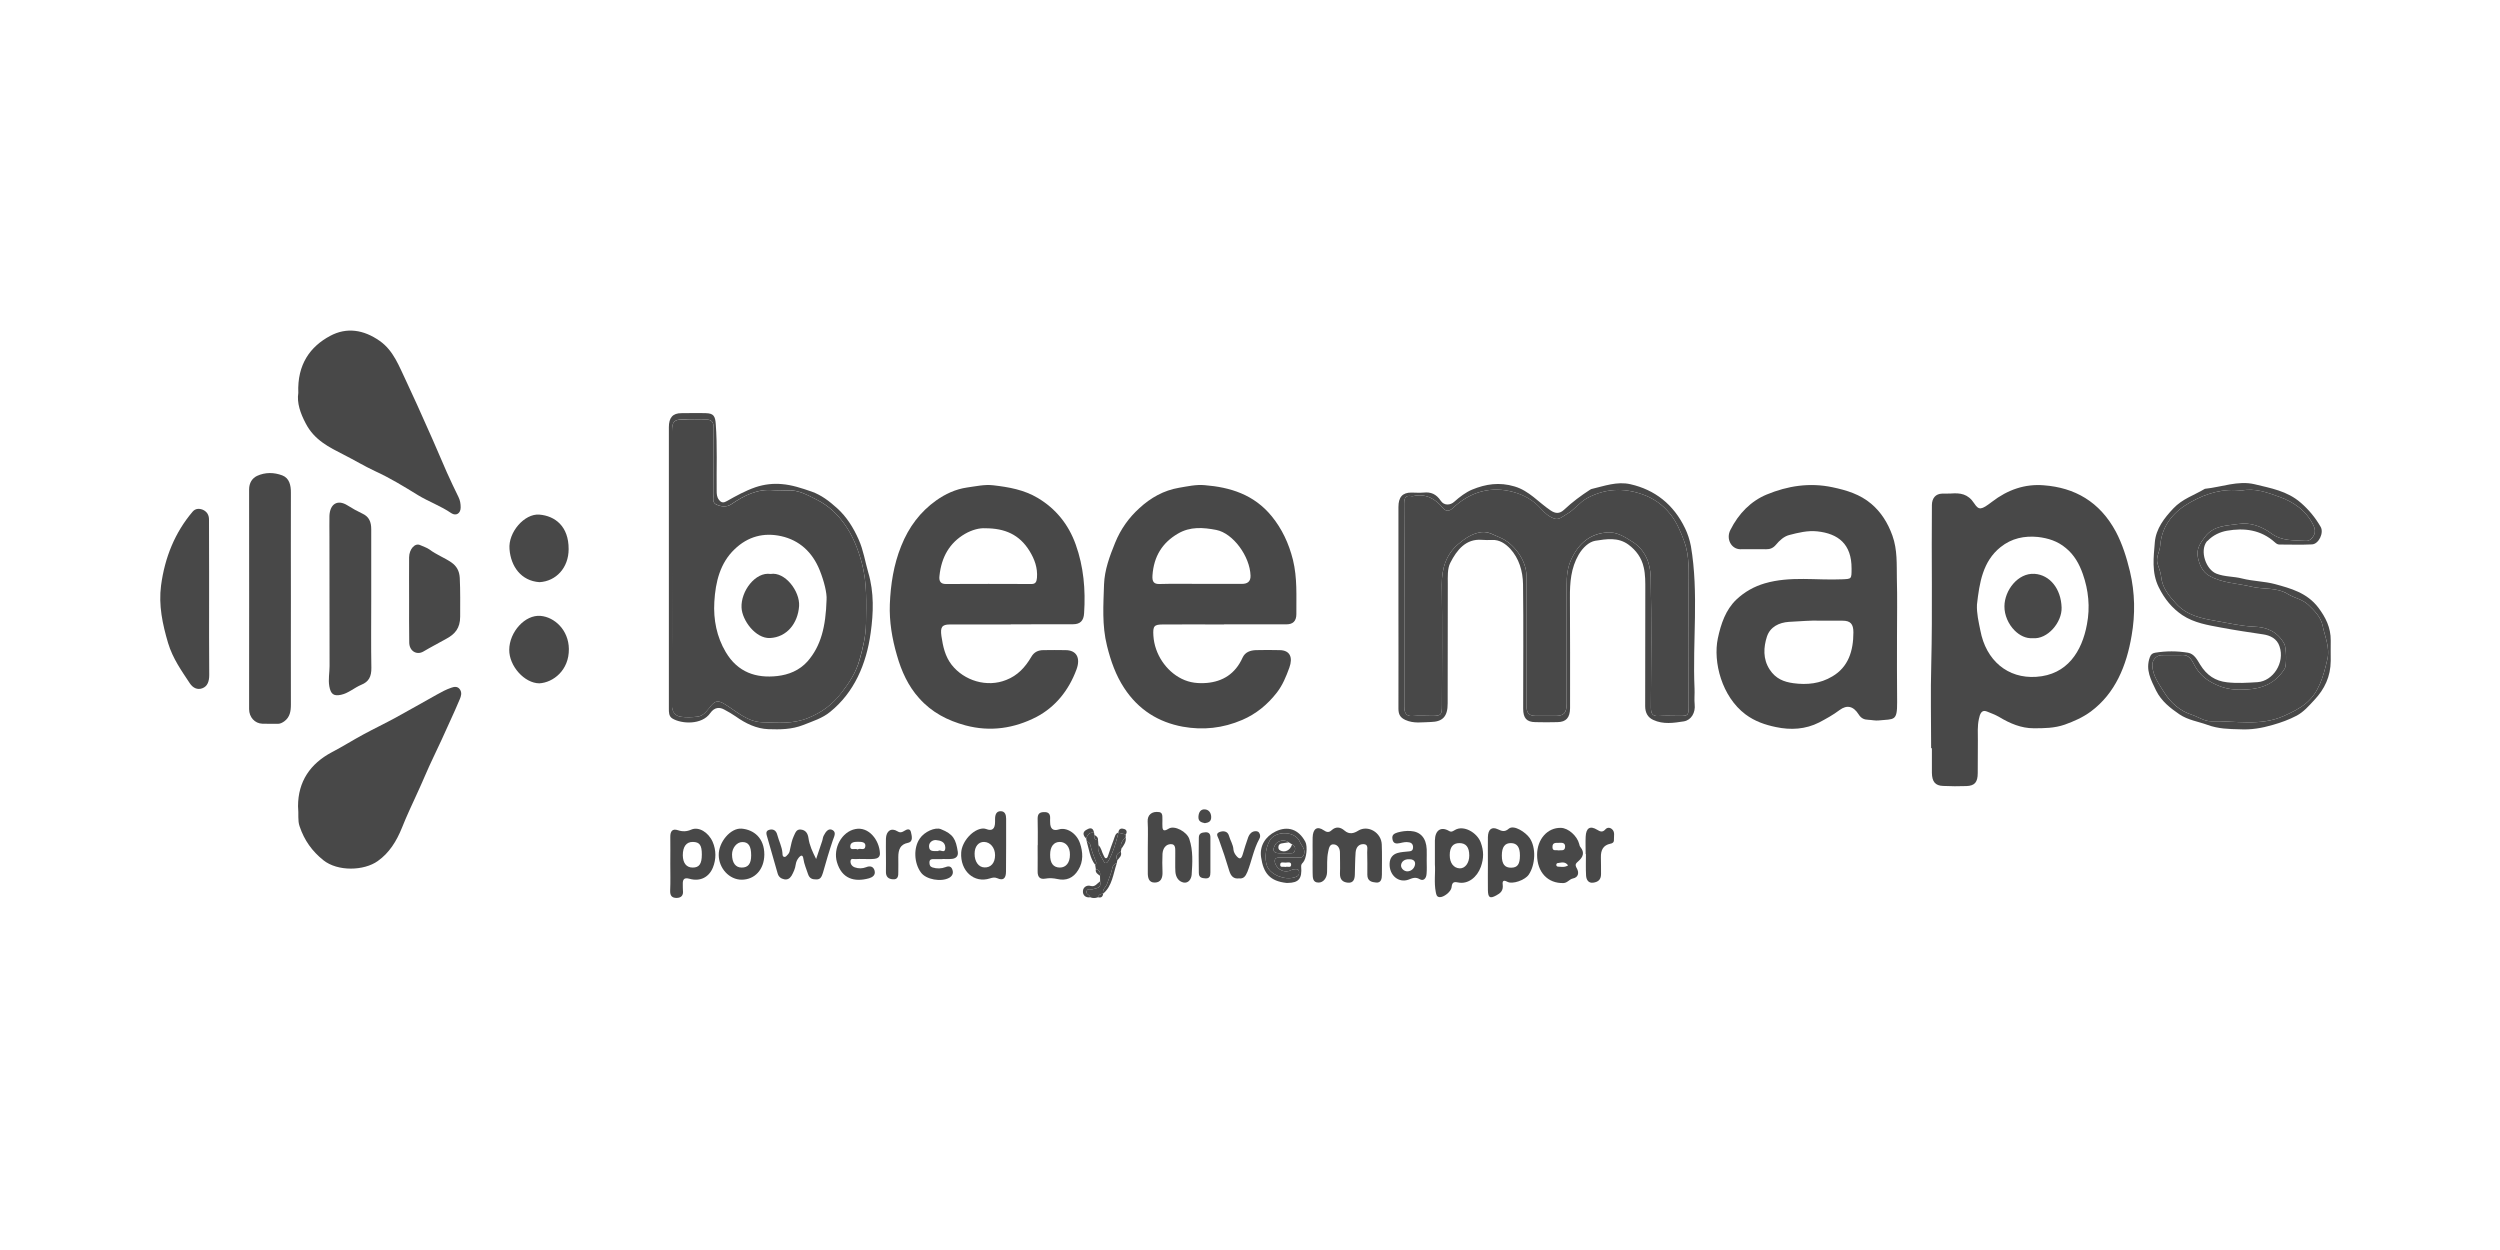 <svg xmlns="http://www.w3.org/2000/svg" xmlns:xlink="http://www.w3.org/1999/xlink" width="100" zoomAndPan="magnify" viewBox="0 0 75 37.5" height="50" preserveAspectRatio="xMidYMid meet" version="1.2"><defs><clipPath id="885d27c234"><path d="M 8 9.918 L 14 9.918 L 14 16 L 8 16 Z M 8 9.918 "/></clipPath><clipPath id="b38d9999ec"><path d="M 8 20 L 14 20 L 14 26.941 L 8 26.941 Z M 8 20 "/></clipPath><clipPath id="4fab4ca3ad"><path d="M 64 14 L 69.93 14 L 69.93 22 L 64 22 Z M 64 14 "/></clipPath><clipPath id="dc4b07ce97"><path d="M 4.801 15 L 7 15 L 7 21 L 4.801 21 Z M 4.801 15 "/></clipPath><clipPath id="2a51758388"><path d="M 39 24 L 42 24 L 42 26.941 L 39 26.941 Z M 39 24 "/></clipPath><clipPath id="309f29357e"><path d="M 43 24 L 45 24 L 45 26.941 L 43 26.941 Z M 43 24 "/></clipPath><clipPath id="8d33be68c9"><path d="M 34 24 L 36 24 L 36 26.941 L 34 26.941 Z M 34 24 "/></clipPath><clipPath id="add1224f8d"><path d="M 44 24 L 47 24 L 47 26.941 L 44 26.941 Z M 44 24 "/></clipPath><clipPath id="458b340d0d"><path d="M 46 24 L 48 24 L 48 26.941 L 46 26.941 Z M 46 24 "/></clipPath><clipPath id="0574bc0904"><path d="M 22 24 L 26 24 L 26 26.941 L 22 26.941 Z M 22 24 "/></clipPath><clipPath id="89a47c1c30"><path d="M 20 24 L 22 24 L 22 26.941 L 20 26.941 Z M 20 24 "/></clipPath><clipPath id="9ab2008b11"><path d="M 31 24 L 33 24 L 33 26.941 L 31 26.941 Z M 31 24 "/></clipPath><clipPath id="275adbc27d"><path d="M 28 24 L 31 24 L 31 26.941 L 28 26.941 Z M 28 24 "/></clipPath><clipPath id="58aac525f6"><path d="M 25 24 L 27 24 L 27 26.941 L 25 26.941 Z M 25 24 "/></clipPath><clipPath id="d71fc8ba02"><path d="M 21 24 L 23 24 L 23 26.941 L 21 26.941 Z M 21 24 "/></clipPath><clipPath id="3d4d7fc2c8"><path d="M 27 24 L 29 24 L 29 26.941 L 27 26.941 Z M 27 24 "/></clipPath><clipPath id="8b24193c68"><path d="M 41 24 L 43 24 L 43 26.941 L 41 26.941 Z M 41 24 "/></clipPath><clipPath id="c3198cd384"><path d="M 47 24 L 49 24 L 49 26.941 L 47 26.941 Z M 47 24 "/></clipPath><clipPath id="329da99586"><path d="M 37 24 L 40 24 L 40 26.941 L 37 26.941 Z M 37 24 "/></clipPath><clipPath id="88543c2c5c"><path d="M 36 24 L 38 24 L 38 26.941 L 36 26.941 Z M 36 24 "/></clipPath><clipPath id="0ec49aefa6"><path d="M 32 24 L 34 24 L 34 26.941 L 32 26.941 Z M 32 24 "/></clipPath><clipPath id="eb23c902fa"><path d="M 26 24 L 28 24 L 28 26.941 L 26 26.941 Z M 26 24 "/></clipPath><clipPath id="fd847655ef"><path d="M 35 24 L 37 24 L 37 26.941 L 35 26.941 Z M 35 24 "/></clipPath><clipPath id="9a77c82ed2"><path d="M 33 25 L 34 25 L 34 26.941 L 33 26.941 Z M 33 25 "/></clipPath><clipPath id="c4019906c9"><path d="M 32 26 L 34 26 L 34 26.941 L 32 26.941 Z M 32 26 "/></clipPath><clipPath id="72c281774a"><path d="M 32 26 L 34 26 L 34 26.941 L 32 26.941 Z M 32 26 "/></clipPath><clipPath id="7cc17ccf8a"><path d="M 64 14 L 69.93 14 L 69.93 22 L 64 22 Z M 64 14 "/></clipPath><clipPath id="93eeda486a"><path d="M 37 24 L 40 24 L 40 26.941 L 37 26.941 Z M 37 24 "/></clipPath></defs><g id="f2eb10d267"><path style=" stroke:none;fill-rule:nonzero;fill:#484848;fill-opacity:1;" d="M 57.934 22.445 C 57.934 21.602 57.914 20.758 57.938 19.914 C 57.977 18.324 57.941 16.734 57.957 15.148 C 57.961 14.938 58.074 14.816 58.258 14.809 C 58.348 14.805 58.441 14.812 58.531 14.805 C 58.805 14.785 59.039 14.812 59.227 15.102 C 59.367 15.316 59.441 15.297 59.758 15.055 C 60.23 14.691 60.75 14.512 61.316 14.559 C 62.234 14.629 62.988 15.043 63.477 15.953 C 63.672 16.324 63.797 16.723 63.898 17.141 C 64.051 17.785 64.059 18.438 63.949 19.066 C 63.797 19.973 63.457 20.801 62.727 21.344 C 62.484 21.523 62.223 21.637 61.945 21.738 C 61.629 21.848 61.32 21.848 61.008 21.848 C 60.637 21.848 60.297 21.703 59.98 21.512 C 59.859 21.441 59.73 21.395 59.605 21.344 C 59.441 21.277 59.395 21.434 59.367 21.57 C 59.32 21.781 59.336 22 59.336 22.219 C 59.336 22.543 59.336 22.867 59.332 23.191 C 59.332 23.465 59.242 23.574 58.992 23.582 C 58.762 23.59 58.527 23.59 58.293 23.578 C 58.055 23.57 57.961 23.449 57.957 23.184 C 57.957 22.938 57.957 22.691 57.957 22.445 C 57.949 22.445 57.941 22.445 57.934 22.445 Z M 59.309 18.137 C 59.297 18.402 59.359 18.656 59.41 18.91 C 59.578 19.816 60.234 20.363 61.086 20.305 C 62.02 20.246 62.461 19.539 62.609 18.727 C 62.707 18.219 62.656 17.703 62.484 17.219 C 62.379 16.918 62.227 16.648 61.98 16.445 C 61.727 16.23 61.441 16.145 61.137 16.109 C 60.734 16.07 60.352 16.145 60.016 16.414 C 59.484 16.84 59.383 17.48 59.309 18.137 Z M 59.309 18.137 "/><path style=" stroke:none;fill-rule:nonzero;fill:#484848;fill-opacity:1;" d="M 30.324 18.734 C 29.715 18.734 29.105 18.734 28.496 18.734 C 28.254 18.734 28.207 18.82 28.242 19.078 C 28.289 19.395 28.352 19.688 28.547 19.941 C 28.922 20.422 29.609 20.633 30.188 20.398 C 30.527 20.266 30.754 20.023 30.941 19.703 C 31.023 19.559 31.152 19.504 31.301 19.504 C 31.523 19.5 31.742 19.5 31.965 19.504 C 32.293 19.504 32.422 19.734 32.297 20.078 C 32.059 20.727 31.645 21.219 31.094 21.508 C 30.426 21.852 29.711 21.961 28.965 21.762 C 28.43 21.617 27.953 21.375 27.57 20.941 C 27.25 20.586 27.043 20.141 26.906 19.652 C 26.762 19.156 26.676 18.645 26.695 18.129 C 26.719 17.531 26.809 16.945 27.035 16.383 C 27.266 15.801 27.617 15.348 28.082 15.016 C 28.359 14.82 28.664 14.676 29.012 14.625 C 29.273 14.59 29.539 14.527 29.801 14.559 C 30.262 14.613 30.719 14.691 31.137 14.941 C 31.668 15.258 32.055 15.727 32.273 16.34 C 32.508 16.996 32.57 17.691 32.523 18.395 C 32.512 18.625 32.402 18.727 32.195 18.727 C 31.57 18.73 30.949 18.73 30.324 18.73 C 30.324 18.73 30.324 18.734 30.324 18.734 Z M 29.559 15.848 C 29.383 15.836 29.16 15.895 28.949 16.016 C 28.488 16.285 28.242 16.711 28.184 17.277 C 28.164 17.441 28.223 17.52 28.375 17.52 C 29.23 17.516 30.086 17.516 30.945 17.52 C 31.062 17.52 31.098 17.461 31.109 17.336 C 31.133 17.031 31.035 16.773 30.887 16.531 C 30.582 16.035 30.145 15.848 29.559 15.848 Z M 29.559 15.848 "/><path style=" stroke:none;fill-rule:nonzero;fill:#484848;fill-opacity:1;" d="M 36.723 18.734 C 36.113 18.734 35.504 18.73 34.895 18.734 C 34.625 18.734 34.582 18.777 34.602 19.074 C 34.637 19.625 34.984 20.133 35.449 20.363 C 35.699 20.488 35.949 20.508 36.207 20.488 C 36.676 20.445 37.055 20.223 37.277 19.73 C 37.355 19.559 37.512 19.512 37.672 19.504 C 37.91 19.496 38.152 19.5 38.391 19.504 C 38.699 19.508 38.793 19.719 38.68 20.031 C 38.582 20.301 38.477 20.555 38.309 20.773 C 38.023 21.141 37.684 21.418 37.266 21.598 C 36.684 21.848 36.094 21.91 35.484 21.801 C 34.762 21.668 34.156 21.301 33.723 20.637 C 33.477 20.262 33.324 19.836 33.211 19.379 C 33.055 18.758 33.102 18.145 33.121 17.531 C 33.137 17.098 33.289 16.688 33.453 16.285 C 33.625 15.863 33.871 15.527 34.18 15.246 C 34.523 14.93 34.914 14.711 35.371 14.633 C 35.629 14.59 35.883 14.531 36.141 14.555 C 36.902 14.617 37.617 14.832 38.152 15.488 C 38.457 15.863 38.664 16.297 38.789 16.797 C 38.922 17.344 38.887 17.879 38.891 18.422 C 38.891 18.641 38.781 18.73 38.594 18.73 C 37.973 18.727 37.348 18.73 36.723 18.73 C 36.723 18.73 36.723 18.73 36.723 18.734 Z M 35.996 17.516 C 36.418 17.516 36.84 17.516 37.262 17.516 C 37.41 17.516 37.523 17.457 37.516 17.27 C 37.5 16.691 36.992 15.996 36.488 15.898 C 36.102 15.824 35.707 15.789 35.332 16.012 C 34.875 16.281 34.613 16.684 34.574 17.266 C 34.562 17.449 34.613 17.527 34.793 17.52 C 35.195 17.508 35.594 17.516 35.996 17.516 Z M 35.996 17.516 "/><path style=" stroke:none;fill-rule:nonzero;fill:#484848;fill-opacity:1;" d="M 56.91 19.074 C 56.91 19.738 56.906 20.402 56.914 21.066 C 56.918 21.645 56.824 21.566 56.363 21.613 C 56.262 21.625 56.156 21.598 56.051 21.594 C 55.93 21.59 55.836 21.555 55.758 21.43 C 55.602 21.184 55.41 21.137 55.188 21.301 C 54.992 21.449 54.785 21.562 54.578 21.672 C 54.164 21.883 53.719 21.906 53.277 21.812 C 52.957 21.746 52.645 21.641 52.363 21.43 C 51.656 20.898 51.387 19.863 51.535 19.152 C 51.629 18.711 51.77 18.297 52.086 17.992 C 52.336 17.754 52.625 17.594 52.945 17.5 C 53.711 17.277 54.492 17.414 55.266 17.379 C 55.547 17.367 55.547 17.375 55.547 17.059 C 55.551 16.316 55.141 16.008 54.52 15.941 C 54.23 15.91 53.949 15.98 53.676 16.051 C 53.523 16.09 53.387 16.211 53.277 16.344 C 53.195 16.441 53.102 16.48 52.984 16.477 C 52.723 16.473 52.465 16.48 52.203 16.477 C 51.934 16.469 51.777 16.164 51.91 15.902 C 52.16 15.402 52.531 15.031 53 14.836 C 53.633 14.574 54.289 14.473 54.973 14.617 C 55.398 14.707 55.801 14.828 56.141 15.117 C 56.43 15.363 56.633 15.68 56.773 16.07 C 56.926 16.5 56.898 16.93 56.906 17.363 C 56.922 17.934 56.91 18.504 56.91 19.074 Z M 54.617 18.621 C 54.352 18.605 54.012 18.641 53.668 18.656 C 53.371 18.676 53.105 18.805 53.008 19.098 C 52.906 19.414 52.883 19.77 53.09 20.086 C 53.27 20.363 53.516 20.457 53.801 20.496 C 54.211 20.551 54.602 20.512 54.969 20.293 C 55.449 20.012 55.602 19.531 55.602 18.969 C 55.602 18.719 55.512 18.621 55.281 18.621 C 55.086 18.621 54.891 18.621 54.617 18.621 Z M 54.617 18.621 "/><g clip-rule="nonzero" clip-path="url(#885d27c234)"><path style=" stroke:none;fill-rule:nonzero;fill:#484848;fill-opacity:1;" d="M 8.949 11.789 C 8.914 10.926 9.312 10.395 9.902 10.078 C 10.395 9.812 10.906 9.887 11.391 10.227 C 11.809 10.52 11.973 10.992 12.188 11.438 C 12.406 11.906 12.621 12.375 12.828 12.848 C 13.027 13.285 13.211 13.73 13.406 14.172 C 13.52 14.422 13.633 14.668 13.754 14.91 C 13.805 15.012 13.82 15.117 13.82 15.223 C 13.82 15.406 13.68 15.488 13.539 15.395 C 13.219 15.176 12.863 15.051 12.535 14.852 C 12.117 14.594 11.695 14.336 11.25 14.133 C 10.93 13.984 10.629 13.801 10.312 13.641 C 9.875 13.418 9.43 13.203 9.172 12.703 C 9.012 12.402 8.902 12.086 8.949 11.789 Z M 8.949 11.789 "/></g><g clip-rule="nonzero" clip-path="url(#b38d9999ec)"><path style=" stroke:none;fill-rule:nonzero;fill:#484848;fill-opacity:1;" d="M 8.941 24.188 C 8.941 23.441 9.312 22.91 9.949 22.57 C 10.273 22.402 10.586 22.203 10.906 22.031 C 11.223 21.859 11.543 21.707 11.859 21.535 C 12.277 21.309 12.691 21.066 13.109 20.836 C 13.246 20.758 13.387 20.684 13.535 20.633 C 13.621 20.602 13.73 20.578 13.801 20.688 C 13.863 20.785 13.832 20.887 13.793 20.977 C 13.699 21.203 13.598 21.426 13.496 21.648 C 13.332 22.012 13.168 22.375 12.996 22.73 C 12.824 23.086 12.676 23.457 12.508 23.816 C 12.355 24.152 12.195 24.488 12.059 24.832 C 11.895 25.238 11.676 25.59 11.332 25.832 C 10.922 26.125 10.133 26.152 9.699 25.805 C 9.363 25.535 9.129 25.211 8.988 24.789 C 8.926 24.613 8.965 24.434 8.941 24.188 Z M 8.941 24.188 "/></g><path style=" stroke:none;fill-rule:nonzero;fill:#484848;fill-opacity:1;" d="M 8.727 17.973 C 8.727 19.027 8.723 20.082 8.727 21.133 C 8.727 21.336 8.699 21.516 8.527 21.641 C 8.465 21.684 8.406 21.715 8.332 21.715 C 8.176 21.711 8.023 21.719 7.867 21.711 C 7.645 21.703 7.473 21.516 7.473 21.273 C 7.473 19.078 7.477 16.883 7.473 14.688 C 7.473 14.484 7.566 14.348 7.711 14.277 C 7.957 14.164 8.219 14.168 8.469 14.262 C 8.68 14.344 8.73 14.555 8.727 14.789 C 8.723 15.848 8.727 16.91 8.727 17.973 Z M 8.727 17.973 "/><path style=" stroke:none;fill-rule:nonzero;fill:#484848;fill-opacity:1;" d="M 41.953 18.223 C 41.953 17.219 41.953 16.215 41.953 15.211 C 41.953 14.914 42.074 14.777 42.34 14.777 C 42.461 14.777 42.586 14.789 42.707 14.777 C 42.926 14.754 43.086 14.82 43.223 15.023 C 43.324 15.176 43.512 15.16 43.629 15.051 C 43.797 14.902 43.977 14.766 44.164 14.688 C 44.574 14.52 44.98 14.457 45.438 14.594 C 45.875 14.723 46.156 15.07 46.512 15.309 C 46.66 15.41 46.785 15.422 46.926 15.289 C 47.168 15.062 47.43 14.867 47.703 14.691 C 47.715 14.684 47.727 14.676 47.738 14.672 C 48.125 14.582 48.512 14.434 48.914 14.527 C 49.637 14.691 50.207 15.125 50.555 15.855 C 50.629 16.008 50.691 16.195 50.727 16.383 C 50.969 17.801 50.773 19.234 50.836 20.656 C 50.844 20.816 50.824 20.977 50.84 21.133 C 50.867 21.375 50.742 21.602 50.516 21.641 C 50.215 21.688 49.898 21.738 49.598 21.598 C 49.434 21.523 49.355 21.383 49.355 21.184 C 49.359 20.02 49.355 18.855 49.359 17.691 C 49.359 17.465 49.363 17.238 49.312 17.023 C 49.25 16.734 49.082 16.508 48.855 16.34 C 48.543 16.109 48.188 16.172 47.859 16.223 C 47.672 16.254 47.484 16.426 47.359 16.641 C 47.129 17.039 47.094 17.473 47.098 17.93 C 47.105 19.035 47.102 20.141 47.102 21.246 C 47.098 21.531 46.984 21.66 46.723 21.664 C 46.5 21.668 46.281 21.672 46.059 21.664 C 45.801 21.66 45.695 21.547 45.695 21.258 C 45.695 20.012 45.707 18.77 45.691 17.527 C 45.684 17.129 45.57 16.75 45.305 16.461 C 45.156 16.305 44.98 16.188 44.762 16.199 C 44.656 16.203 44.551 16.203 44.449 16.195 C 43.98 16.16 43.707 16.492 43.508 16.887 C 43.418 17.059 43.434 17.309 43.434 17.52 C 43.43 18.715 43.43 19.906 43.43 21.098 C 43.434 21.508 43.266 21.652 42.926 21.66 C 42.672 21.664 42.414 21.715 42.16 21.598 C 42.008 21.527 41.953 21.434 41.953 21.258 C 41.957 20.246 41.953 19.234 41.953 18.223 Z M 42.129 18.121 C 42.129 18.895 42.129 19.668 42.129 20.441 C 42.129 20.691 42.129 20.945 42.129 21.199 C 42.129 21.383 42.18 21.496 42.379 21.48 C 42.578 21.461 42.781 21.477 42.98 21.477 C 43.234 21.473 43.258 21.445 43.258 21.164 C 43.262 19.957 43.27 18.75 43.254 17.543 C 43.25 17.043 43.391 16.629 43.742 16.328 C 43.945 16.156 44.172 15.996 44.445 15.965 C 44.656 15.941 44.816 16.055 44.996 16.125 C 45.398 16.285 45.793 16.797 45.793 17.27 C 45.793 18.562 45.793 19.855 45.793 21.148 C 45.793 21.395 45.859 21.473 46.078 21.477 C 46.273 21.477 46.469 21.477 46.664 21.477 C 46.918 21.477 47 21.387 47 21.109 C 47 19.922 47 18.738 47 17.551 C 47 17.285 47.02 17.031 47.141 16.773 C 47.375 16.273 47.73 16.008 48.223 15.973 C 48.496 15.953 48.73 16.098 48.969 16.25 C 49.348 16.488 49.512 16.883 49.52 17.312 C 49.551 18.613 49.535 19.914 49.527 21.215 C 49.527 21.406 49.57 21.492 49.758 21.48 C 49.973 21.465 50.188 21.477 50.398 21.477 C 50.645 21.477 50.66 21.461 50.66 21.176 C 50.66 20 50.664 18.82 50.66 17.645 C 50.656 17.172 50.695 16.703 50.527 16.242 C 50.418 15.945 50.301 15.668 50.117 15.434 C 49.891 15.145 49.605 14.945 49.266 14.828 C 48.699 14.629 48.16 14.656 47.625 14.938 C 47.391 15.062 47.23 15.297 47.004 15.422 C 46.887 15.488 46.773 15.605 46.633 15.559 C 46.473 15.504 46.34 15.391 46.227 15.262 C 45.996 14.996 45.703 14.848 45.406 14.762 C 44.738 14.578 44.117 14.742 43.586 15.242 C 43.484 15.336 43.387 15.355 43.293 15.246 C 43.051 14.949 42.762 14.801 42.395 14.883 C 42.375 14.887 42.355 14.887 42.336 14.883 C 42.18 14.855 42.125 14.926 42.125 15.109 C 42.133 16.113 42.129 17.117 42.129 18.121 Z M 42.129 18.121 "/><path style=" stroke:none;fill-rule:nonzero;fill:#484848;fill-opacity:1;" d="M 11.137 18 C 11.137 18.676 11.129 19.355 11.141 20.035 C 11.145 20.293 11.066 20.453 10.84 20.543 C 10.633 20.629 10.453 20.797 10.23 20.844 C 10.008 20.891 9.922 20.824 9.879 20.586 C 9.844 20.383 9.887 20.18 9.887 19.98 C 9.887 18.68 9.887 17.383 9.883 16.082 C 9.883 15.879 9.879 15.68 9.883 15.477 C 9.898 15.113 10.129 14.977 10.422 15.16 C 10.57 15.254 10.727 15.34 10.883 15.414 C 11.074 15.504 11.137 15.664 11.137 15.875 C 11.137 16.207 11.137 16.539 11.137 16.871 C 11.137 17.246 11.137 17.625 11.137 18 Z M 11.137 18 "/><g clip-rule="nonzero" clip-path="url(#4fab4ca3ad)"><path style=" stroke:none;fill-rule:nonzero;fill:#484848;fill-opacity:1;" d="M 67.195 21.879 C 66.867 21.871 66.551 21.867 66.223 21.746 C 65.945 21.645 65.645 21.605 65.383 21.43 C 65.109 21.242 64.844 21.039 64.684 20.719 C 64.535 20.406 64.355 20.098 64.496 19.715 C 64.531 19.625 64.574 19.598 64.652 19.582 C 64.984 19.527 65.312 19.527 65.641 19.582 C 65.824 19.613 65.914 19.789 66.004 19.938 C 66.203 20.262 66.461 20.43 66.812 20.469 C 67.117 20.504 67.418 20.484 67.723 20.465 C 68.191 20.434 68.551 19.883 68.387 19.395 C 68.312 19.156 68.102 19.062 67.895 19.031 C 67.473 18.969 67.051 18.906 66.637 18.828 C 66.242 18.754 65.828 18.691 65.469 18.453 C 65.164 18.246 64.938 17.973 64.762 17.617 C 64.543 17.172 64.609 16.711 64.645 16.266 C 64.68 15.859 64.93 15.539 65.203 15.25 C 65.473 14.965 65.82 14.859 66.133 14.672 C 66.137 14.668 66.145 14.664 66.148 14.664 C 66.648 14.613 67.141 14.41 67.637 14.527 C 68.117 14.645 68.617 14.727 69.023 15.082 C 69.258 15.285 69.457 15.523 69.617 15.801 C 69.727 15.98 69.562 16.324 69.359 16.332 C 69.035 16.348 68.711 16.336 68.387 16.336 C 68.332 16.336 68.293 16.312 68.25 16.273 C 67.824 15.887 67.32 15.832 66.809 15.922 C 66.609 15.957 66.395 16.051 66.23 16.223 C 66.219 16.23 66.207 16.238 66.199 16.25 C 65.988 16.535 66.18 17.09 66.496 17.211 C 66.75 17.309 67.012 17.289 67.262 17.355 C 67.59 17.438 67.934 17.438 68.25 17.523 C 68.719 17.652 69.211 17.781 69.551 18.23 C 69.766 18.516 69.926 18.828 69.922 19.215 C 69.918 19.418 69.922 19.621 69.922 19.824 C 69.918 20.297 69.738 20.672 69.43 21 C 69.266 21.176 69.113 21.355 68.902 21.469 C 68.672 21.59 68.434 21.676 68.188 21.746 C 67.855 21.844 67.531 21.898 67.195 21.879 Z M 67.246 14.719 C 66.691 14.645 66.184 14.805 65.727 15.059 C 65.254 15.32 64.855 15.719 64.805 16.379 C 64.789 16.555 64.676 16.711 64.723 16.898 C 64.758 17.031 64.82 17.156 64.832 17.285 C 64.867 17.641 65.066 17.867 65.277 18.102 C 65.602 18.465 66.051 18.551 66.441 18.621 C 66.832 18.688 67.23 18.785 67.637 18.801 C 67.984 18.812 68.328 18.941 68.531 19.32 C 68.59 19.43 68.602 19.961 68.543 20.055 C 68.27 20.504 67.859 20.66 67.406 20.684 C 67.145 20.699 66.887 20.695 66.613 20.594 C 66.246 20.453 65.98 20.266 65.797 19.887 C 65.75 19.789 65.652 19.648 65.5 19.652 C 65.281 19.66 65.059 19.648 64.84 19.656 C 64.688 19.66 64.562 19.805 64.57 19.969 C 64.586 20.281 64.77 20.516 64.914 20.754 C 65.117 21.086 65.406 21.332 65.75 21.441 C 65.945 21.504 66.133 21.641 66.328 21.637 C 67.059 21.621 67.805 21.797 68.52 21.477 C 68.746 21.375 68.973 21.266 69.172 21.105 C 69.57 20.781 69.703 20.281 69.82 19.785 C 69.906 19.426 69.742 19.09 69.676 18.758 C 69.625 18.516 69.43 18.312 69.246 18.141 C 69.07 17.977 68.832 17.941 68.648 17.828 C 68.297 17.609 67.91 17.691 67.551 17.602 C 67.121 17.496 66.668 17.5 66.266 17.266 C 66.074 17.152 65.984 16.945 65.938 16.73 C 65.879 16.477 66.012 16.285 66.152 16.102 C 66.422 15.754 66.809 15.773 67.156 15.719 C 67.5 15.664 67.848 15.789 68.129 15.996 C 68.461 16.242 68.816 16.203 69.176 16.227 C 69.297 16.234 69.379 16.141 69.422 16.047 C 69.461 15.969 69.453 15.855 69.402 15.758 C 69.18 15.301 68.793 15.055 68.383 14.906 C 68.016 14.773 67.633 14.633 67.246 14.719 Z M 67.246 14.719 "/></g><g clip-rule="nonzero" clip-path="url(#dc4b07ce97)"><path style=" stroke:none;fill-rule:nonzero;fill:#484848;fill-opacity:1;" d="M 6.273 17.977 C 6.273 18.734 6.27 19.492 6.277 20.25 C 6.277 20.438 6.227 20.59 6.07 20.648 C 5.926 20.703 5.789 20.641 5.695 20.5 C 5.445 20.121 5.184 19.758 5.043 19.293 C 4.875 18.723 4.754 18.16 4.832 17.562 C 4.945 16.719 5.25 15.973 5.777 15.352 C 5.863 15.25 5.977 15.25 6.086 15.293 C 6.199 15.344 6.273 15.441 6.27 15.594 C 6.27 16.113 6.273 16.633 6.273 17.152 C 6.273 17.426 6.273 17.703 6.273 17.977 Z M 6.273 17.977 "/></g><path style=" stroke:none;fill-rule:nonzero;fill:#484848;fill-opacity:1;" d="M 20.066 17.02 C 20.066 15.617 20.066 14.219 20.066 12.816 C 20.066 12.527 20.184 12.395 20.441 12.395 C 20.688 12.395 20.934 12.387 21.18 12.395 C 21.402 12.402 21.457 12.477 21.473 12.723 C 21.523 13.387 21.492 14.051 21.5 14.715 C 21.5 14.82 21.504 14.914 21.57 14.996 C 21.645 15.094 21.715 15.086 21.809 15.031 C 22.086 14.875 22.359 14.723 22.664 14.617 C 22.934 14.527 23.195 14.5 23.457 14.523 C 23.758 14.547 24.051 14.645 24.344 14.746 C 24.645 14.852 24.883 15.039 25.113 15.246 C 25.395 15.5 25.602 15.828 25.762 16.191 C 25.902 16.504 25.953 16.848 26.047 17.172 C 26.227 17.777 26.203 18.391 26.121 18.98 C 25.992 19.926 25.625 20.773 24.906 21.355 C 24.676 21.547 24.379 21.637 24.098 21.75 C 23.746 21.887 23.402 21.887 23.051 21.875 C 22.699 21.863 22.371 21.707 22.07 21.492 C 21.965 21.418 21.852 21.355 21.738 21.293 C 21.59 21.207 21.438 21.211 21.309 21.391 C 21.055 21.758 20.441 21.719 20.172 21.555 C 20.062 21.488 20.066 21.367 20.066 21.25 C 20.066 19.84 20.066 18.43 20.066 17.02 Z M 20.16 17.039 C 20.16 18.402 20.164 19.77 20.16 21.137 C 20.156 21.363 20.254 21.48 20.434 21.504 C 20.594 21.527 20.758 21.52 20.918 21.5 C 21.07 21.484 21.168 21.379 21.273 21.242 C 21.434 21.035 21.512 20.98 21.75 21.129 C 22.105 21.348 22.426 21.656 22.871 21.668 C 23.336 21.68 23.793 21.727 24.254 21.535 C 24.648 21.375 24.969 21.141 25.238 20.789 C 25.473 20.492 25.684 20.168 25.789 19.793 C 25.887 19.445 25.973 19.094 25.98 18.707 C 25.988 18.09 26.016 17.48 25.852 16.879 C 25.738 16.461 25.582 16.07 25.34 15.73 C 25.117 15.414 24.848 15.164 24.512 14.996 C 24.23 14.852 23.961 14.699 23.641 14.707 C 23.488 14.715 23.34 14.723 23.191 14.707 C 22.727 14.66 22.328 14.863 21.945 15.121 C 21.801 15.223 21.645 15.203 21.496 15.137 C 21.352 15.074 21.41 14.93 21.41 14.816 C 21.402 14.16 21.398 13.5 21.41 12.844 C 21.414 12.645 21.332 12.586 21.184 12.586 C 20.949 12.582 20.715 12.582 20.48 12.582 C 20.223 12.586 20.164 12.648 20.16 12.938 C 20.16 14.305 20.16 15.672 20.16 17.035 Z M 20.16 17.039 "/><path style=" stroke:none;fill-rule:nonzero;fill:#484848;fill-opacity:1;" d="M 12.273 17.996 C 12.273 17.57 12.27 17.145 12.273 16.719 C 12.277 16.473 12.449 16.281 12.602 16.352 C 12.695 16.395 12.801 16.426 12.883 16.484 C 13.09 16.641 13.328 16.727 13.539 16.871 C 13.703 16.984 13.781 17.133 13.793 17.336 C 13.812 17.727 13.805 18.113 13.805 18.5 C 13.805 18.848 13.645 19.023 13.402 19.156 C 13.168 19.289 12.93 19.41 12.699 19.547 C 12.496 19.664 12.277 19.527 12.277 19.273 C 12.27 18.848 12.273 18.422 12.273 17.996 Z M 12.273 17.996 "/><path style=" stroke:none;fill-rule:nonzero;fill:#484848;fill-opacity:1;" d="M 16.184 17.465 C 15.629 17.426 15.324 16.988 15.285 16.473 C 15.242 15.969 15.734 15.402 16.18 15.438 C 16.652 15.477 17.062 15.789 17.059 16.473 C 17.059 17.035 16.68 17.438 16.184 17.465 Z M 16.184 17.465 "/><path style=" stroke:none;fill-rule:nonzero;fill:#484848;fill-opacity:1;" d="M 16.18 20.5 C 15.734 20.496 15.273 19.984 15.277 19.492 C 15.281 18.961 15.75 18.434 16.219 18.477 C 16.633 18.512 17.059 18.898 17.066 19.469 C 17.074 20.109 16.594 20.477 16.18 20.5 Z M 16.18 20.5 "/><g clip-rule="nonzero" clip-path="url(#2a51758388)"><path style=" stroke:none;fill-rule:nonzero;fill:#484848;fill-opacity:1;" d="M 39.379 25.645 C 39.379 25.473 39.375 25.297 39.379 25.125 C 39.387 24.859 39.516 24.773 39.715 24.91 C 39.797 24.969 39.871 24.98 39.945 24.91 C 40.078 24.785 40.215 24.812 40.336 24.918 C 40.48 25.043 40.621 25 40.75 24.918 C 41.039 24.742 41.441 24.973 41.453 25.336 C 41.465 25.637 41.457 25.941 41.457 26.242 C 41.457 26.367 41.43 26.488 41.289 26.477 C 41.16 26.465 41.02 26.441 41.02 26.242 C 41.02 26.016 41.023 25.793 41.016 25.57 C 41.012 25.473 41.062 25.328 40.906 25.324 C 40.762 25.32 40.68 25.422 40.668 25.574 C 40.652 25.797 40.652 26.02 40.645 26.242 C 40.641 26.387 40.594 26.496 40.434 26.48 C 40.285 26.465 40.195 26.391 40.199 26.207 C 40.207 26.004 40.199 25.801 40.199 25.598 C 40.203 25.457 40.141 25.348 40.023 25.332 C 39.891 25.312 39.867 25.438 39.844 25.559 C 39.801 25.762 39.82 25.961 39.812 26.164 C 39.809 26.34 39.699 26.477 39.559 26.477 C 39.375 26.48 39.383 26.324 39.379 26.188 C 39.375 26.004 39.379 25.824 39.379 25.645 Z M 39.379 25.645 "/></g><g clip-rule="nonzero" clip-path="url(#309f29357e)"><path style=" stroke:none;fill-rule:nonzero;fill:#484848;fill-opacity:1;" d="M 43.047 25.93 C 43.047 25.66 43.047 25.438 43.047 25.215 C 43.051 24.906 43.23 24.785 43.473 24.93 C 43.547 24.973 43.594 24.93 43.652 24.898 C 43.91 24.746 44.312 24.977 44.422 25.273 C 44.516 25.531 44.516 25.746 44.426 26.004 C 44.316 26.312 44.043 26.539 43.738 26.473 C 43.605 26.445 43.562 26.477 43.547 26.621 C 43.531 26.754 43.305 26.926 43.188 26.914 C 43.098 26.906 43.09 26.84 43.074 26.766 C 43.016 26.473 43.066 26.176 43.047 25.93 Z M 44.078 25.668 C 44.078 25.414 43.98 25.293 43.781 25.293 C 43.59 25.293 43.492 25.414 43.492 25.656 C 43.492 25.891 43.609 26.043 43.793 26.051 C 43.953 26.055 44.078 25.891 44.078 25.668 Z M 44.078 25.668 "/></g><g clip-rule="nonzero" clip-path="url(#8d33be68c9)"><path style=" stroke:none;fill-rule:nonzero;fill:#484848;fill-opacity:1;" d="M 34.434 25.43 C 34.434 25.168 34.445 24.906 34.43 24.648 C 34.418 24.457 34.547 24.328 34.777 24.363 C 34.848 24.375 34.871 24.43 34.871 24.5 C 34.871 24.574 34.875 24.645 34.871 24.719 C 34.871 24.871 34.871 24.98 35.062 24.859 C 35.234 24.75 35.609 24.953 35.68 25.172 C 35.797 25.52 35.773 25.883 35.75 26.242 C 35.738 26.371 35.656 26.5 35.512 26.477 C 35.363 26.449 35.277 26.324 35.262 26.16 C 35.25 25.973 35.262 25.785 35.258 25.598 C 35.254 25.48 35.285 25.316 35.117 25.324 C 34.973 25.332 34.887 25.449 34.875 25.613 C 34.867 25.793 34.867 25.973 34.875 26.152 C 34.883 26.344 34.824 26.473 34.645 26.477 C 34.461 26.48 34.43 26.332 34.434 26.164 C 34.434 25.918 34.434 25.676 34.434 25.43 Z M 34.434 25.43 "/></g><g clip-rule="nonzero" clip-path="url(#add1224f8d)"><path style=" stroke:none;fill-rule:nonzero;fill:#484848;fill-opacity:1;" d="M 44.637 25.918 C 44.637 25.652 44.633 25.383 44.637 25.117 C 44.641 24.883 44.75 24.789 44.938 24.879 C 45.055 24.934 45.141 24.969 45.266 24.859 C 45.418 24.734 45.77 24.969 45.887 25.137 C 46.09 25.426 46.062 25.945 45.863 26.238 C 45.754 26.402 45.375 26.539 45.219 26.453 C 45.102 26.391 45.066 26.43 45.082 26.543 C 45.102 26.723 45.012 26.797 44.887 26.863 C 44.699 26.965 44.641 26.934 44.637 26.699 C 44.633 26.438 44.637 26.18 44.637 25.918 Z M 45.598 25.664 C 45.598 25.414 45.512 25.297 45.332 25.293 C 45.145 25.289 45.055 25.41 45.055 25.668 C 45.055 25.922 45.141 26.035 45.34 26.031 C 45.527 26.027 45.598 25.926 45.598 25.66 Z M 45.598 25.664 "/></g><g clip-rule="nonzero" clip-path="url(#458b340d0d)"><path style=" stroke:none;fill-rule:nonzero;fill:#484848;fill-opacity:1;" d="M 46.113 25.645 C 46.113 25.176 46.426 24.824 46.828 24.836 C 47.047 24.84 47.312 25.074 47.375 25.316 C 47.383 25.352 47.391 25.387 47.414 25.414 C 47.547 25.578 47.488 25.715 47.355 25.832 C 47.289 25.895 47.23 25.926 47.305 26.051 C 47.379 26.18 47.352 26.324 47.184 26.355 C 47.078 26.379 47.023 26.488 46.902 26.492 C 46.434 26.504 46.113 26.168 46.113 25.645 Z M 46.754 25.512 C 46.828 25.496 46.941 25.547 46.953 25.41 C 46.961 25.273 46.855 25.281 46.773 25.285 C 46.688 25.289 46.57 25.262 46.574 25.414 C 46.574 25.547 46.684 25.492 46.758 25.512 Z M 47.043 25.961 C 46.945 25.828 46.828 25.883 46.719 25.895 C 46.707 25.895 46.691 25.922 46.688 25.941 C 46.684 25.988 46.723 26 46.75 26 C 46.844 26.004 46.941 26.027 47.043 25.961 Z M 47.043 25.961 "/></g><g clip-rule="nonzero" clip-path="url(#0574bc0904)"><path style=" stroke:none;fill-rule:nonzero;fill:#484848;fill-opacity:1;" d="M 24.484 25.77 C 24.547 25.59 24.605 25.414 24.664 25.234 C 24.684 25.18 24.684 25.117 24.711 25.07 C 24.77 24.953 24.859 24.828 24.984 24.906 C 25.094 24.977 25.023 25.098 24.984 25.211 C 24.875 25.531 24.781 25.855 24.688 26.184 C 24.652 26.293 24.621 26.383 24.496 26.383 C 24.375 26.383 24.285 26.363 24.238 26.215 C 24.191 26.066 24.125 25.926 24.102 25.766 C 24.086 25.645 24.035 25.645 23.965 25.727 C 23.914 25.789 23.883 25.855 23.871 25.938 C 23.855 26.059 23.805 26.168 23.746 26.273 C 23.691 26.359 23.621 26.398 23.527 26.379 C 23.434 26.359 23.359 26.312 23.328 26.199 C 23.227 25.844 23.125 25.488 23.023 25.133 C 23 25.047 22.949 24.938 23.066 24.898 C 23.184 24.859 23.285 24.902 23.32 25.051 C 23.367 25.23 23.457 25.395 23.473 25.586 C 23.477 25.633 23.469 25.699 23.531 25.707 C 23.578 25.715 23.605 25.66 23.641 25.629 C 23.688 25.582 23.695 25.516 23.707 25.453 C 23.734 25.328 23.758 25.203 23.812 25.086 C 23.863 24.98 23.891 24.871 24.027 24.887 C 24.172 24.902 24.234 25.004 24.254 25.141 C 24.285 25.367 24.379 25.559 24.484 25.77 Z M 24.484 25.77 "/></g><g clip-rule="nonzero" clip-path="url(#89a47c1c30)"><path style=" stroke:none;fill-rule:nonzero;fill:#484848;fill-opacity:1;" d="M 20.109 25.914 C 20.109 25.648 20.113 25.383 20.109 25.113 C 20.105 24.934 20.176 24.852 20.336 24.906 C 20.477 24.953 20.602 24.949 20.742 24.887 C 20.961 24.793 21.25 24.965 21.379 25.254 C 21.488 25.504 21.488 25.777 21.387 26.027 C 21.266 26.324 20.996 26.453 20.684 26.363 C 20.527 26.32 20.477 26.375 20.484 26.535 C 20.488 26.594 20.48 26.652 20.488 26.711 C 20.508 26.871 20.43 26.934 20.301 26.938 C 20.168 26.938 20.098 26.883 20.105 26.715 C 20.117 26.449 20.109 26.184 20.109 25.914 Z M 21.055 25.633 C 21.055 25.355 20.988 25.262 20.789 25.258 C 20.59 25.254 20.484 25.398 20.484 25.66 C 20.488 25.895 20.594 26.027 20.781 26.027 C 20.977 26.027 21.055 25.918 21.055 25.633 Z M 21.055 25.633 "/></g><g clip-rule="nonzero" clip-path="url(#9ab2008b11)"><path style=" stroke:none;fill-rule:nonzero;fill:#484848;fill-opacity:1;" d="M 31.133 25.355 C 31.133 25.09 31.137 24.824 31.129 24.555 C 31.129 24.398 31.207 24.363 31.328 24.363 C 31.449 24.359 31.512 24.414 31.504 24.555 C 31.5 24.59 31.504 24.625 31.504 24.664 C 31.504 24.863 31.59 24.938 31.766 24.883 C 31.984 24.812 32.289 24.98 32.398 25.293 C 32.488 25.555 32.508 25.844 32.348 26.098 C 32.199 26.348 31.977 26.43 31.723 26.371 C 31.598 26.344 31.48 26.336 31.359 26.359 C 31.203 26.387 31.125 26.316 31.129 26.137 C 31.133 25.875 31.129 25.617 31.129 25.355 Z M 31.504 25.637 C 31.5 25.895 31.598 26.023 31.793 26.027 C 31.98 26.027 32.098 25.883 32.098 25.641 C 32.102 25.41 31.977 25.258 31.793 25.258 C 31.613 25.258 31.504 25.398 31.504 25.637 Z M 31.504 25.637 "/></g><g clip-rule="nonzero" clip-path="url(#275adbc27d)"><path style=" stroke:none;fill-rule:nonzero;fill:#484848;fill-opacity:1;" d="M 30.184 25.363 C 30.184 25.625 30.184 25.883 30.18 26.145 C 30.18 26.355 30.094 26.426 29.922 26.348 C 29.84 26.312 29.773 26.328 29.699 26.352 C 29.219 26.508 28.801 26.125 28.836 25.574 C 28.859 25.238 29.191 24.871 29.488 24.855 C 29.52 24.855 29.555 24.859 29.586 24.871 C 29.762 24.941 29.852 24.871 29.852 24.656 C 29.852 24.625 29.852 24.598 29.852 24.57 C 29.852 24.438 29.891 24.332 30.027 24.336 C 30.148 24.34 30.184 24.441 30.184 24.562 C 30.184 24.832 30.184 25.098 30.184 25.363 Z M 29.238 25.609 C 29.234 25.848 29.359 26.02 29.535 26.023 C 29.727 26.031 29.852 25.887 29.852 25.656 C 29.852 25.434 29.711 25.262 29.523 25.258 C 29.355 25.254 29.238 25.395 29.238 25.609 Z M 29.238 25.609 "/></g><g clip-rule="nonzero" clip-path="url(#58aac525f6)"><path style=" stroke:none;fill-rule:nonzero;fill:#484848;fill-opacity:1;" d="M 25.898 25.77 C 25.82 25.77 25.742 25.766 25.664 25.773 C 25.609 25.777 25.527 25.738 25.516 25.828 C 25.508 25.914 25.555 25.988 25.641 26.02 C 25.758 26.062 25.871 26.059 25.984 26.016 C 26.098 25.969 26.203 25.988 26.238 26.121 C 26.273 26.258 26.168 26.32 26.074 26.348 C 25.625 26.473 25.254 26.359 25.109 25.867 C 24.984 25.445 25.254 24.949 25.664 24.871 C 26.059 24.793 26.379 25.195 26.398 25.598 C 26.402 25.723 26.312 25.758 26.227 25.766 C 26.117 25.777 26.008 25.77 25.898 25.77 Z M 25.73 25.484 C 25.801 25.426 25.945 25.543 25.961 25.383 C 25.973 25.258 25.84 25.254 25.758 25.254 C 25.664 25.254 25.516 25.25 25.508 25.383 C 25.5 25.535 25.648 25.438 25.73 25.484 Z M 25.73 25.484 "/></g><g clip-rule="nonzero" clip-path="url(#d71fc8ba02)"><path style=" stroke:none;fill-rule:nonzero;fill:#484848;fill-opacity:1;" d="M 22.25 26.391 C 21.879 26.391 21.566 26.051 21.562 25.652 C 21.555 25.27 21.914 24.832 22.25 24.859 C 22.609 24.891 22.93 25.133 22.93 25.637 C 22.926 26.082 22.648 26.391 22.246 26.391 Z M 22.535 25.66 C 22.535 25.379 22.453 25.258 22.266 25.262 C 22.105 25.262 21.961 25.438 21.961 25.633 C 21.961 25.883 22.066 26.027 22.25 26.027 C 22.445 26.027 22.535 25.914 22.535 25.66 Z M 22.535 25.66 "/></g><g clip-rule="nonzero" clip-path="url(#3d4d7fc2c8)"><path style=" stroke:none;fill-rule:nonzero;fill:#484848;fill-opacity:1;" d="M 28.273 25.773 C 28.18 25.773 28.09 25.773 28 25.773 C 27.938 25.773 27.883 25.785 27.883 25.875 C 27.883 25.949 27.902 26 27.973 26.023 C 28.105 26.066 28.242 26.062 28.371 26.012 C 28.469 25.973 28.543 25.992 28.574 26.098 C 28.609 26.199 28.566 26.281 28.48 26.332 C 28.238 26.469 27.781 26.387 27.629 26.176 C 27.418 25.891 27.402 25.43 27.594 25.156 C 27.73 24.953 28.055 24.805 28.227 24.875 C 28.602 25.023 28.676 25.18 28.734 25.555 C 28.754 25.691 28.672 25.754 28.562 25.766 C 28.469 25.777 28.371 25.77 28.273 25.77 C 28.273 25.77 28.273 25.77 28.273 25.773 Z M 28.148 25.531 C 28.191 25.461 28.363 25.641 28.359 25.422 C 28.352 25.246 28.203 25.215 28.086 25.203 C 27.984 25.191 27.867 25.266 27.871 25.391 C 27.875 25.566 28.02 25.527 28.148 25.531 Z M 28.148 25.531 "/></g><g clip-rule="nonzero" clip-path="url(#8b24193c68)"><path style=" stroke:none;fill-rule:nonzero;fill:#484848;fill-opacity:1;" d="M 42.801 25.824 C 42.801 25.953 42.809 26.086 42.797 26.215 C 42.789 26.359 42.699 26.441 42.59 26.375 C 42.465 26.301 42.371 26.344 42.262 26.387 C 41.961 26.5 41.676 26.262 41.688 25.91 C 41.695 25.73 41.785 25.633 41.926 25.59 C 42.031 25.559 42.145 25.555 42.254 25.543 C 42.324 25.539 42.387 25.527 42.391 25.43 C 42.398 25.336 42.348 25.281 42.27 25.27 C 42.176 25.25 42.09 25.273 42 25.293 C 41.902 25.312 41.797 25.324 41.773 25.172 C 41.75 25.035 41.836 25.004 41.93 24.973 C 42.059 24.938 42.184 24.922 42.316 24.93 C 42.617 24.949 42.785 25.141 42.801 25.477 C 42.805 25.594 42.801 25.707 42.801 25.824 Z M 42.266 25.777 C 42.133 25.773 42.035 25.852 42.031 25.965 C 42.031 26.055 42.121 26.141 42.223 26.141 C 42.348 26.137 42.441 26.039 42.453 25.922 C 42.461 25.801 42.352 25.773 42.266 25.777 Z M 42.266 25.777 "/></g><g clip-rule="nonzero" clip-path="url(#c3198cd384)"><path style=" stroke:none;fill-rule:nonzero;fill:#484848;fill-opacity:1;" d="M 47.57 25.621 C 47.57 25.445 47.562 25.273 47.57 25.102 C 47.582 24.836 47.703 24.762 47.918 24.895 C 48.004 24.949 48.078 24.977 48.16 24.883 C 48.215 24.82 48.293 24.82 48.355 24.871 C 48.457 24.953 48.414 25.082 48.418 25.191 C 48.422 25.273 48.375 25.301 48.309 25.312 C 48.102 25.355 48.02 25.496 48.027 25.727 C 48.035 25.891 48.027 26.059 48.031 26.223 C 48.031 26.398 47.934 26.461 47.797 26.48 C 47.656 26.5 47.59 26.398 47.582 26.266 C 47.57 26.051 47.578 25.836 47.578 25.621 C 47.574 25.621 47.574 25.621 47.57 25.621 Z M 47.57 25.621 "/></g><g clip-rule="nonzero" clip-path="url(#329da99586)"><path style=" stroke:none;fill-rule:nonzero;fill:#484848;fill-opacity:1;" d="M 38.594 26.488 C 38.102 26.434 37.902 26.203 37.832 25.711 C 37.785 25.371 37.965 25.094 38.266 24.945 C 38.633 24.766 38.961 24.879 39.16 25.254 C 39.234 25.395 39.195 25.762 39.09 25.875 C 39.055 25.91 39.031 25.938 39.035 26 C 39.066 26.359 38.961 26.484 38.633 26.488 C 38.617 26.488 38.605 26.488 38.594 26.488 Z M 38.688 25.723 C 38.738 25.723 38.793 25.727 38.844 25.723 C 38.934 25.707 39.055 25.777 39.109 25.656 C 39.168 25.531 39.098 25.422 39.031 25.324 C 39.016 25.301 39.004 25.273 38.992 25.246 C 38.84 24.918 38.262 24.922 38.094 25.211 C 37.945 25.469 37.918 25.883 38.066 26.078 C 38.254 26.32 38.68 26.422 38.918 26.285 C 38.969 26.254 38.973 26.211 38.973 26.16 C 38.969 26.094 38.934 26.074 38.879 26.074 C 38.828 26.074 38.781 26.082 38.73 26.105 C 38.559 26.199 38.336 26.105 38.262 25.918 C 38.215 25.801 38.246 25.734 38.359 25.727 C 38.469 25.719 38.578 25.723 38.688 25.723 Z M 38.57 26.008 C 38.625 25.984 38.738 26.051 38.734 25.934 C 38.73 25.848 38.629 25.875 38.57 25.879 C 38.512 25.883 38.402 25.836 38.406 25.949 C 38.406 26.035 38.508 25.992 38.57 26.008 Z M 38.57 26.008 "/></g><g clip-rule="nonzero" clip-path="url(#88543c2c5c)"><path style=" stroke:none;fill-rule:nonzero;fill:#484848;fill-opacity:1;" d="M 37.168 26.352 C 37.012 26.371 36.93 26.289 36.879 26.129 C 36.785 25.812 36.68 25.496 36.566 25.184 C 36.535 25.094 36.457 25.012 36.586 24.961 C 36.699 24.918 36.828 24.934 36.867 25.066 C 36.906 25.211 36.996 25.336 37.004 25.492 C 37.012 25.562 37.047 25.625 37.094 25.68 C 37.18 25.781 37.238 25.781 37.281 25.633 C 37.332 25.457 37.387 25.281 37.449 25.109 C 37.484 25.02 37.547 24.953 37.637 24.938 C 37.688 24.934 37.742 24.93 37.777 24.988 C 37.816 25.051 37.812 25.113 37.777 25.172 C 37.609 25.477 37.551 25.832 37.422 26.156 C 37.363 26.297 37.305 26.367 37.168 26.352 Z M 37.168 26.352 "/></g><g clip-rule="nonzero" clip-path="url(#0ec49aefa6)"><path style=" stroke:none;fill-rule:nonzero;fill:#484848;fill-opacity:1;" d="M 33.641 25.465 C 33.637 25.492 33.633 25.523 33.625 25.551 C 33.52 25.602 33.453 25.672 33.52 25.809 C 33.516 25.84 33.508 25.867 33.504 25.895 C 33.434 25.914 33.383 25.965 33.371 26.035 C 33.34 26.203 33.266 26.352 33.215 26.508 C 33.184 26.613 33.062 26.676 33.094 26.809 C 33.027 26.816 32.965 26.836 32.938 26.918 C 32.859 26.949 32.781 26.949 32.707 26.918 C 32.695 26.84 32.566 26.832 32.598 26.734 C 32.633 26.637 32.723 26.699 32.785 26.676 C 32.895 26.641 33.051 26.652 33.004 26.438 C 33.004 26.383 33.004 26.328 33 26.273 C 33.023 26.152 32.965 26.098 32.875 26.07 C 32.867 26.027 32.863 25.984 32.855 25.945 C 32.891 25.922 32.895 25.891 32.879 25.852 C 32.816 25.688 32.746 25.527 32.711 25.352 C 32.699 25.293 32.66 25.254 32.602 25.246 C 32.598 25.219 32.59 25.191 32.586 25.16 C 32.625 25.035 32.691 24.957 32.824 24.988 C 32.824 25.008 32.828 25.027 32.832 25.047 C 32.812 25.148 32.848 25.199 32.941 25.203 C 32.945 25.254 32.949 25.301 32.953 25.352 C 32.91 25.551 33.035 25.688 33.109 25.836 C 33.16 25.938 33.223 25.879 33.258 25.816 C 33.402 25.555 33.48 25.27 33.555 24.977 C 33.555 24.977 33.551 24.98 33.551 24.98 C 33.625 24.996 33.699 25.016 33.773 25.035 C 33.77 25.062 33.77 25.086 33.77 25.113 C 33.68 25.211 33.59 25.305 33.641 25.465 Z M 33.641 25.465 "/></g><g clip-rule="nonzero" clip-path="url(#eb23c902fa)"><path style=" stroke:none;fill-rule:nonzero;fill:#484848;fill-opacity:1;" d="M 26.578 25.66 C 26.578 25.496 26.574 25.328 26.578 25.16 C 26.586 24.926 26.738 24.824 26.922 24.938 C 27.008 24.992 27.062 24.969 27.137 24.922 C 27.203 24.879 27.301 24.844 27.328 24.961 C 27.352 25.074 27.406 25.25 27.238 25.285 C 27.004 25.332 26.949 25.492 26.949 25.715 C 26.953 25.859 26.949 26.004 26.949 26.148 C 26.953 26.277 26.941 26.391 26.789 26.379 C 26.656 26.371 26.57 26.309 26.578 26.137 C 26.582 25.98 26.578 25.82 26.578 25.66 Z M 26.578 25.66 "/></g><g clip-rule="nonzero" clip-path="url(#fd847655ef)"><path style=" stroke:none;fill-rule:nonzero;fill:#484848;fill-opacity:1;" d="M 36.312 25.672 C 36.312 25.84 36.309 26.004 36.312 26.172 C 36.312 26.281 36.289 26.355 36.172 26.352 C 36.074 26.344 35.965 26.34 35.965 26.188 C 35.957 25.836 35.961 25.48 35.965 25.129 C 35.965 24.992 36.062 24.977 36.156 24.969 C 36.258 24.961 36.316 25.008 36.312 25.133 C 36.309 25.312 36.312 25.492 36.312 25.672 Z M 36.312 25.672 "/></g><path style=" stroke:none;fill-rule:nonzero;fill:#484848;fill-opacity:1;" d="M 33.555 24.977 C 33.48 25.27 33.402 25.555 33.258 25.816 C 33.223 25.879 33.16 25.938 33.109 25.836 C 33.035 25.688 32.91 25.551 32.949 25.352 C 33.043 25.43 33.051 25.562 33.109 25.664 C 33.129 25.699 33.141 25.754 33.188 25.746 C 33.227 25.738 33.234 25.688 33.25 25.648 C 33.305 25.488 33.355 25.328 33.418 25.172 C 33.445 25.098 33.461 25 33.551 24.977 Z M 33.555 24.977 "/><path style=" stroke:none;fill-rule:nonzero;fill:#484848;fill-opacity:1;" d="M 36.145 24.695 C 36.043 24.672 35.945 24.648 35.953 24.5 C 35.961 24.363 36.023 24.273 36.145 24.281 C 36.258 24.289 36.332 24.375 36.336 24.508 C 36.34 24.656 36.242 24.68 36.145 24.695 Z M 36.145 24.695 "/><g clip-rule="nonzero" clip-path="url(#9a77c82ed2)"><path style=" stroke:none;fill-rule:nonzero;fill:#484848;fill-opacity:1;" d="M 33.094 26.809 C 33.062 26.676 33.184 26.613 33.215 26.508 C 33.266 26.352 33.34 26.203 33.371 26.035 C 33.383 25.965 33.434 25.914 33.504 25.895 C 33.395 26.215 33.367 26.582 33.094 26.809 Z M 33.094 26.809 "/></g><g clip-rule="nonzero" clip-path="url(#c4019906c9)"><path style=" stroke:none;fill-rule:nonzero;fill:#484848;fill-opacity:1;" d="M 33.004 26.438 C 33.051 26.652 32.895 26.641 32.785 26.676 C 32.723 26.699 32.633 26.637 32.598 26.734 C 32.566 26.828 32.695 26.84 32.707 26.918 C 32.57 26.941 32.477 26.855 32.488 26.727 C 32.496 26.617 32.605 26.543 32.719 26.578 C 32.855 26.617 32.914 26.5 33.004 26.438 Z M 33.004 26.438 "/></g><path style=" stroke:none;fill-rule:nonzero;fill:#484848;fill-opacity:1;" d="M 32.602 25.246 C 32.66 25.254 32.699 25.293 32.711 25.352 C 32.746 25.527 32.816 25.688 32.879 25.852 C 32.895 25.891 32.891 25.922 32.855 25.945 C 32.699 25.742 32.672 25.484 32.602 25.246 Z M 32.602 25.246 "/><path style=" stroke:none;fill-rule:nonzero;fill:#484848;fill-opacity:1;" d="M 32.824 24.988 C 32.691 24.957 32.625 25.035 32.586 25.16 C 32.508 25.078 32.457 24.98 32.578 24.902 C 32.668 24.848 32.789 24.789 32.824 24.988 Z M 32.824 24.988 "/><path style=" stroke:none;fill-rule:nonzero;fill:#484848;fill-opacity:1;" d="M 33.773 25.035 C 33.699 25.016 33.625 24.996 33.551 24.98 C 33.562 24.848 33.648 24.844 33.73 24.871 C 33.801 24.895 33.82 24.961 33.773 25.035 Z M 33.773 25.035 "/><path style=" stroke:none;fill-rule:nonzero;fill:#484848;fill-opacity:1;" d="M 33.641 25.465 C 33.59 25.305 33.68 25.211 33.77 25.113 C 33.797 25.262 33.707 25.359 33.641 25.465 Z M 33.641 25.465 "/><path style=" stroke:none;fill-rule:nonzero;fill:#484848;fill-opacity:1;" d="M 33.52 25.809 C 33.453 25.672 33.52 25.602 33.625 25.551 C 33.664 25.676 33.578 25.734 33.52 25.809 Z M 33.52 25.809 "/><g clip-rule="nonzero" clip-path="url(#72c281774a)"><path style=" stroke:none;fill-rule:nonzero;fill:#484848;fill-opacity:1;" d="M 32.875 26.07 C 32.965 26.098 33.023 26.152 33 26.273 C 32.938 26.223 32.852 26.188 32.875 26.07 Z M 32.875 26.07 "/><path style=" stroke:none;fill-rule:nonzero;fill:#484848;fill-opacity:1;" d="M 32.934 26.918 C 32.965 26.836 33.027 26.816 33.094 26.809 C 33.082 26.922 33.02 26.938 32.934 26.918 Z M 32.934 26.918 "/></g><path style=" stroke:none;fill-rule:nonzero;fill:#484848;fill-opacity:1;" d="M 32.941 25.203 C 32.848 25.199 32.812 25.148 32.832 25.047 C 32.891 25.082 32.945 25.117 32.941 25.203 Z M 32.941 25.203 "/><path style=" stroke:none;fill-rule:nonzero;fill:#484848;fill-opacity:1;" d="M 42.129 18.121 C 42.129 17.117 42.133 16.113 42.125 15.109 C 42.125 14.922 42.18 14.855 42.336 14.883 C 42.355 14.887 42.375 14.887 42.395 14.883 C 42.762 14.801 43.051 14.949 43.293 15.246 C 43.387 15.355 43.484 15.336 43.586 15.242 C 44.117 14.742 44.738 14.578 45.406 14.762 C 45.703 14.844 45.996 14.996 46.227 15.258 C 46.34 15.391 46.473 15.504 46.633 15.559 C 46.773 15.605 46.887 15.488 47.004 15.422 C 47.23 15.297 47.391 15.059 47.625 14.938 C 48.16 14.656 48.699 14.629 49.266 14.828 C 49.605 14.945 49.891 15.145 50.117 15.434 C 50.301 15.668 50.418 15.945 50.527 16.238 C 50.695 16.703 50.656 17.172 50.66 17.645 C 50.664 18.82 50.66 20 50.66 21.176 C 50.66 21.457 50.645 21.477 50.398 21.477 C 50.188 21.477 49.973 21.465 49.758 21.48 C 49.57 21.492 49.527 21.406 49.527 21.215 C 49.535 19.914 49.551 18.613 49.52 17.312 C 49.512 16.883 49.348 16.488 48.969 16.25 C 48.73 16.098 48.496 15.953 48.223 15.973 C 47.73 16.004 47.375 16.273 47.141 16.773 C 47.02 17.031 47 17.285 47 17.551 C 47 18.738 47 19.922 47 21.105 C 47 21.387 46.918 21.477 46.664 21.477 C 46.469 21.477 46.273 21.477 46.078 21.477 C 45.859 21.473 45.793 21.395 45.793 21.148 C 45.793 19.855 45.793 18.562 45.793 17.27 C 45.793 16.797 45.398 16.285 44.996 16.125 C 44.812 16.051 44.656 15.938 44.445 15.965 C 44.172 15.996 43.945 16.156 43.742 16.328 C 43.391 16.629 43.25 17.043 43.254 17.543 C 43.27 18.75 43.262 19.957 43.258 21.164 C 43.258 21.445 43.234 21.473 42.98 21.477 C 42.781 21.477 42.578 21.461 42.379 21.48 C 42.18 21.496 42.129 21.383 42.129 21.199 C 42.129 20.945 42.129 20.691 42.129 20.441 C 42.129 19.668 42.129 18.895 42.129 18.121 Z M 42.129 18.121 "/><g clip-rule="nonzero" clip-path="url(#7cc17ccf8a)"><path style=" stroke:none;fill-rule:nonzero;fill:#484848;fill-opacity:1;" d="M 67.246 14.719 C 67.633 14.633 68.016 14.773 68.383 14.906 C 68.793 15.055 69.18 15.301 69.402 15.758 C 69.453 15.855 69.461 15.969 69.422 16.047 C 69.375 16.141 69.293 16.234 69.176 16.227 C 68.816 16.203 68.461 16.242 68.129 15.996 C 67.848 15.789 67.5 15.664 67.156 15.719 C 66.809 15.773 66.422 15.754 66.152 16.102 C 66.012 16.285 65.879 16.477 65.938 16.73 C 65.984 16.945 66.074 17.152 66.266 17.266 C 66.668 17.5 67.121 17.496 67.551 17.602 C 67.91 17.691 68.297 17.609 68.645 17.828 C 68.832 17.941 69.07 17.977 69.246 18.141 C 69.43 18.312 69.625 18.516 69.676 18.758 C 69.742 19.09 69.906 19.426 69.82 19.785 C 69.703 20.281 69.57 20.781 69.172 21.105 C 68.973 21.266 68.746 21.375 68.52 21.477 C 67.805 21.797 67.059 21.621 66.328 21.637 C 66.133 21.641 65.945 21.504 65.75 21.441 C 65.406 21.332 65.117 21.082 64.914 20.754 C 64.77 20.516 64.586 20.281 64.57 19.969 C 64.562 19.805 64.684 19.66 64.84 19.656 C 65.059 19.648 65.281 19.66 65.5 19.652 C 65.652 19.648 65.75 19.793 65.797 19.887 C 65.98 20.266 66.246 20.453 66.613 20.594 C 66.887 20.695 67.145 20.699 67.406 20.684 C 67.855 20.66 68.27 20.504 68.543 20.055 C 68.602 19.961 68.59 19.43 68.531 19.32 C 68.328 18.941 67.984 18.812 67.637 18.801 C 67.23 18.785 66.832 18.688 66.441 18.621 C 66.051 18.551 65.602 18.465 65.277 18.102 C 65.066 17.867 64.867 17.641 64.832 17.285 C 64.82 17.156 64.758 17.031 64.723 16.898 C 64.676 16.711 64.789 16.555 64.805 16.379 C 64.855 15.719 65.254 15.32 65.727 15.059 C 66.184 14.805 66.691 14.645 67.246 14.719 Z M 67.246 14.719 "/></g><path style=" stroke:none;fill-rule:nonzero;fill:#484848;fill-opacity:1;" d="M 20.16 17.039 C 20.16 15.672 20.16 14.305 20.16 12.941 C 20.16 12.652 20.223 12.586 20.48 12.586 C 20.715 12.582 20.949 12.582 21.184 12.586 C 21.332 12.59 21.414 12.645 21.41 12.844 C 21.398 13.504 21.402 14.16 21.41 14.816 C 21.41 14.93 21.352 15.078 21.496 15.141 C 21.645 15.203 21.797 15.223 21.945 15.125 C 22.328 14.863 22.727 14.664 23.191 14.707 C 23.34 14.723 23.488 14.715 23.641 14.711 C 23.957 14.699 24.23 14.852 24.512 14.996 C 24.848 15.168 25.117 15.414 25.34 15.73 C 25.582 16.07 25.738 16.461 25.852 16.879 C 26.016 17.48 25.988 18.09 25.98 18.707 C 25.973 19.094 25.883 19.445 25.785 19.793 C 25.684 20.168 25.473 20.492 25.238 20.793 C 24.969 21.141 24.648 21.375 24.254 21.535 C 23.793 21.727 23.336 21.68 22.871 21.668 C 22.426 21.656 22.105 21.348 21.75 21.129 C 21.512 20.98 21.434 21.035 21.273 21.246 C 21.168 21.379 21.07 21.484 20.918 21.5 C 20.758 21.52 20.59 21.527 20.434 21.504 C 20.254 21.48 20.156 21.367 20.156 21.137 C 20.164 19.77 20.16 18.402 20.16 17.039 Z M 24.797 17.992 C 24.812 17.797 24.723 17.434 24.59 17.105 C 24.371 16.559 23.977 16.207 23.441 16.086 C 22.918 15.969 22.438 16.09 22.035 16.48 C 21.605 16.891 21.465 17.453 21.43 18.055 C 21.398 18.594 21.504 19.109 21.77 19.559 C 22.133 20.176 22.691 20.352 23.32 20.281 C 23.656 20.242 23.98 20.117 24.227 19.84 C 24.629 19.379 24.773 18.801 24.797 17.992 Z M 24.797 17.992 "/><g clip-rule="nonzero" clip-path="url(#93eeda486a)"><path style=" stroke:none;fill-rule:nonzero;fill:#484848;fill-opacity:1;" d="M 38.688 25.723 C 38.578 25.723 38.469 25.719 38.359 25.727 C 38.246 25.734 38.215 25.801 38.262 25.918 C 38.336 26.105 38.559 26.199 38.73 26.105 C 38.781 26.082 38.828 26.074 38.879 26.074 C 38.934 26.074 38.969 26.094 38.973 26.16 C 38.973 26.211 38.973 26.254 38.918 26.285 C 38.68 26.422 38.254 26.32 38.066 26.078 C 37.918 25.883 37.945 25.469 38.094 25.211 C 38.262 24.922 38.84 24.918 38.992 25.246 C 39.004 25.273 39.016 25.301 39.031 25.324 C 39.098 25.422 39.168 25.531 39.109 25.656 C 39.055 25.777 38.934 25.707 38.844 25.723 C 38.793 25.727 38.738 25.723 38.688 25.723 Z M 38.664 25.27 C 38.535 25.172 38.32 25.215 38.25 25.352 C 38.164 25.512 38.203 25.59 38.371 25.598 C 38.473 25.602 38.578 25.598 38.68 25.598 C 38.746 25.598 38.82 25.609 38.844 25.523 C 38.871 25.438 38.84 25.367 38.762 25.332 C 38.73 25.312 38.695 25.289 38.664 25.27 Z M 38.664 25.27 "/></g><path style=" stroke:none;fill-rule:nonzero;fill:#484848;fill-opacity:1;" d="M 60.977 19.145 C 60.781 19.16 60.59 19.066 60.438 18.914 C 60.254 18.73 60.129 18.453 60.133 18.188 C 60.137 17.707 60.539 17.184 61.035 17.215 C 61.496 17.246 61.832 17.664 61.848 18.227 C 61.863 18.668 61.426 19.191 60.977 19.145 Z M 60.977 19.145 "/><path style=" stroke:none;fill-rule:nonzero;fill:#484848;fill-opacity:1;" d="M 38.762 25.332 C 38.84 25.367 38.871 25.438 38.844 25.523 C 38.82 25.609 38.742 25.598 38.68 25.598 C 38.578 25.598 38.473 25.602 38.371 25.598 C 38.203 25.59 38.164 25.512 38.25 25.352 C 38.32 25.215 38.535 25.172 38.664 25.27 C 38.59 25.281 38.512 25.289 38.438 25.305 C 38.391 25.316 38.355 25.348 38.352 25.406 C 38.348 25.453 38.359 25.488 38.402 25.512 C 38.547 25.59 38.711 25.508 38.762 25.332 Z M 38.762 25.332 "/><path style=" stroke:none;fill-rule:nonzero;fill:#484848;fill-opacity:1;" d="M 23.117 17.219 C 23.547 17.145 24 17.734 23.973 18.18 C 23.938 18.695 23.609 19.117 23.098 19.141 C 22.668 19.16 22.262 18.609 22.246 18.227 C 22.223 17.734 22.664 17.148 23.117 17.219 Z M 23.117 17.219 "/></g></svg>